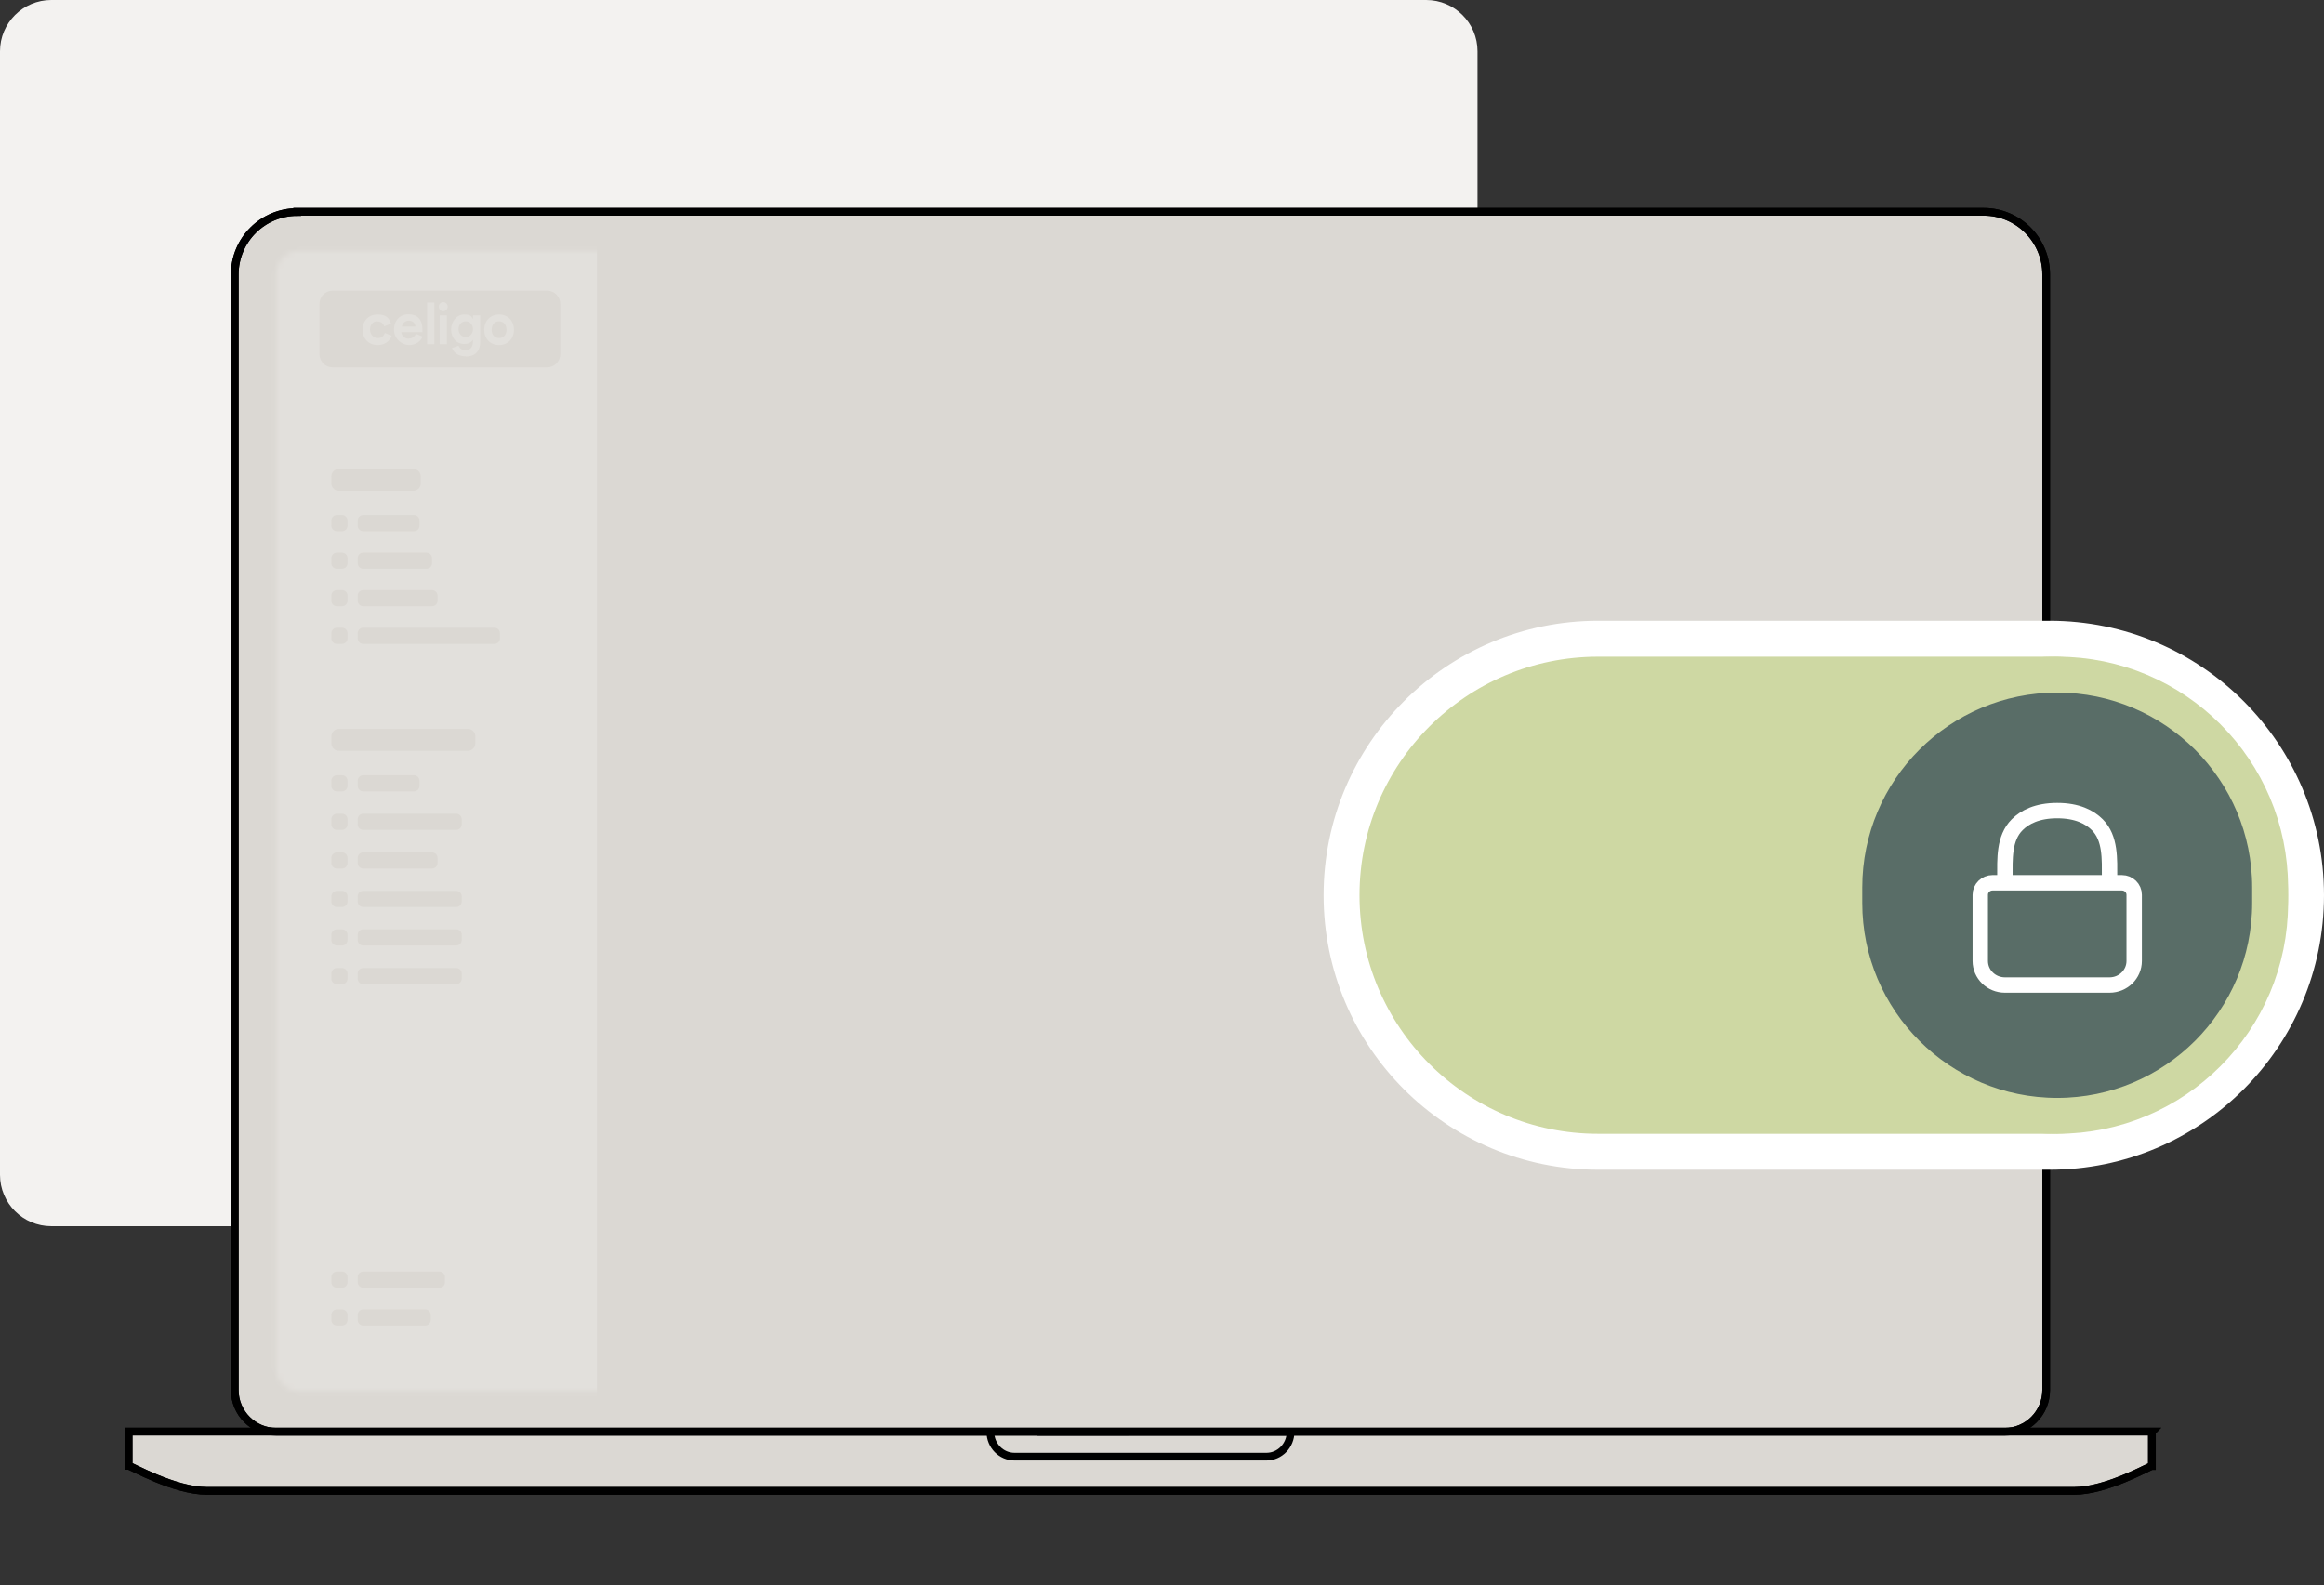<svg width="453" height="309" viewBox="0 0 453 309" fill="none" xmlns="http://www.w3.org/2000/svg">
<rect x="0" y="0" width="453" height="309" fill="#333333" stroke="none"/>
<path d="M278 0H10C4.477 0 0 4.477 0 10V229C0 234.523 4.477 239 10 239H278C283.523 239 288 234.523 288 229V10C288 4.477 283.523 0 278 0Z" fill="#F3F2F0"/>
<path d="M57.928 41.324C51.224 41.324 45.761 46.752 45.761 53.504V270.963C45.761 275.437 49.403 279.083 53.873 279.083H390.734C395.204 279.083 398.846 275.437 398.846 270.963V53.463C398.846 46.752 393.383 41.283 386.679 41.283H57.928V41.324Z" fill="#DBD8D3" stroke="black" stroke-width="1.5"/>
<path d="M419.496 279.041H25.07V285.711C25.525 285.711 33.926 290.6 40.382 290.6H404.267C410.681 290.6 418.999 285.753 419.455 285.753V279.083L419.496 279.041Z" fill="#DBD8D3" stroke="black" stroke-width="1.5"/>
<path opacity="0.2" d="M176.078 60.05H125.714C124.572 60.05 123.645 60.977 123.645 62.121V106.367C123.645 107.511 124.572 108.439 125.714 108.439H176.078C177.221 108.439 178.147 107.511 178.147 106.367V62.121C178.147 60.977 177.221 60.05 176.078 60.05Z" fill="white"/>
<path opacity="0.2" d="M176.078 119.666H125.714C124.572 119.666 123.645 120.593 123.645 121.737V165.983C123.645 167.127 124.572 168.054 125.714 168.054H176.078C177.221 168.054 178.147 167.127 178.147 165.983V121.737C178.147 120.593 177.221 119.666 176.078 119.666Z" fill="white"/>
<path opacity="0.2" d="M176.078 179.323H125.714C124.572 179.323 123.645 180.25 123.645 181.394V225.64C123.645 226.784 124.572 227.711 125.714 227.711H176.078C177.221 227.711 178.147 226.784 178.147 225.64V181.394C178.147 180.25 177.221 179.323 176.078 179.323Z" fill="white"/>
<path opacity="0.2" d="M123.645 271.17V241.341C123.645 240.223 124.556 239.27 125.714 239.27H176.078C177.196 239.27 178.147 240.181 178.147 241.341V271.17H123.645Z" fill="white"/>
<path opacity="0.2" d="M381.63 60.381H331.266C330.124 60.381 329.197 61.309 329.197 62.453V106.699C329.197 107.843 330.124 108.77 331.266 108.77H381.63C382.773 108.77 383.699 107.843 383.699 106.699V62.453C383.699 61.309 382.773 60.381 381.63 60.381Z" fill="white"/>
<path opacity="0.2" d="M381.63 120.039H331.266C330.124 120.039 329.197 120.966 329.197 122.11V166.356C329.197 167.5 330.124 168.427 331.266 168.427H381.63C382.773 168.427 383.699 167.5 383.699 166.356V122.11C383.699 120.966 382.773 120.039 381.63 120.039Z" fill="white"/>
<path opacity="0.2" d="M381.63 179.654H331.266C330.124 179.654 329.197 180.582 329.197 181.726V225.971C329.197 227.115 330.124 228.043 331.266 228.043H381.63C382.773 228.043 383.699 227.115 383.699 225.971V181.726C383.699 180.582 382.773 179.654 381.63 179.654Z" fill="white"/>
<path opacity="0.2" d="M329.197 271.17V241.341C329.197 240.223 330.108 239.27 331.266 239.27H381.63C382.747 239.27 383.699 240.181 383.699 241.341V271.17H329.197Z" fill="white"/>
<path opacity="0.2" d="M313.14 60.381H262.777C261.634 60.381 260.707 61.309 260.707 62.453V106.699C260.707 107.843 261.634 108.77 262.777 108.77H313.14C314.283 108.77 315.21 107.843 315.21 106.699V62.453C315.21 61.309 314.283 60.381 313.14 60.381Z" fill="white"/>
<path opacity="0.2" d="M313.14 120.039H262.777C261.634 120.039 260.707 120.966 260.707 122.11V166.356C260.707 167.5 261.634 168.427 262.777 168.427H313.14C314.283 168.427 315.21 167.5 315.21 166.356V122.11C315.21 120.966 314.283 120.039 313.14 120.039Z" fill="white"/>
<path opacity="0.2" d="M313.14 179.654H262.777C261.634 179.654 260.707 180.582 260.707 181.726V225.971C260.707 227.115 261.634 228.043 262.777 228.043H313.14C314.283 228.043 315.21 227.115 315.21 225.971V181.726C315.21 180.582 314.283 179.654 313.14 179.654Z" fill="white"/>
<path opacity="0.2" d="M260.707 271.17V241.341C260.707 240.223 261.618 239.27 262.777 239.27H313.14C314.258 239.27 315.21 240.181 315.21 241.341V271.17H260.707Z" fill="white"/>
<path opacity="0.2" d="M245.561 60.381H195.197C194.055 60.381 193.128 61.309 193.128 62.453V106.699C193.128 107.843 194.055 108.77 195.197 108.77H245.561C246.704 108.77 247.63 107.843 247.63 106.699V62.453C247.63 61.309 246.704 60.381 245.561 60.381Z" fill="white"/>
<path opacity="0.2" d="M245.561 120.039H195.197C194.055 120.039 193.128 120.966 193.128 122.11V166.356C193.128 167.5 194.055 168.427 195.197 168.427H245.561C246.704 168.427 247.63 167.5 247.63 166.356V122.11C247.63 120.966 246.704 120.039 245.561 120.039Z" fill="white"/>
<path opacity="0.2" d="M245.561 179.654H195.197C194.055 179.654 193.128 180.582 193.128 181.726V225.971C193.128 227.115 194.055 228.043 195.197 228.043H245.561C246.704 228.043 247.63 227.115 247.63 225.971V181.726C247.63 180.582 246.704 179.654 245.561 179.654Z" fill="white"/>
<path opacity="0.2" d="M193.128 271.17V241.341C193.128 240.223 194.039 239.27 195.197 239.27H245.561C246.678 239.27 247.63 240.181 247.63 241.341V271.17H193.128Z" fill="white"/>
<g style="mix-blend-mode:multiply">
<path d="M387.631 49.03H245.892C245.396 49.03 244.982 49.444 244.982 49.941V54.167C244.982 55.203 244.154 56.031 243.119 56.031H201.446C200.412 56.031 199.584 55.203 199.584 54.167V49.941C199.584 49.444 199.17 49.03 198.674 49.03H58.342C55.901 49.03 53.914 51.019 53.914 53.463V266.944C53.914 269.389 55.901 271.377 58.342 271.377H387.631C390.072 271.377 392.059 269.389 392.059 266.944V53.421C392.059 50.977 390.072 48.989 387.631 48.989V49.03Z" fill="#DBD8D3"/>
</g>
<path d="M57.928 41.324C51.224 41.324 45.761 46.752 45.761 53.504V270.963C45.761 275.437 49.403 279.083 53.873 279.083H390.734C395.204 279.083 398.846 275.437 398.846 270.963V53.463C398.846 46.752 393.383 41.283 386.679 41.283H57.928V41.324Z" stroke="black" stroke-width="1.5"/>
<path d="M419.496 279.041H25.07V285.711C25.525 285.711 33.926 290.6 40.382 290.6H404.267C410.681 290.6 418.999 285.753 419.455 285.753V279.083L419.496 279.041Z" stroke="black" stroke-width="1.5"/>
<path d="M246.844 283.93H197.763C195.156 283.93 193.045 281.776 193.045 279.124C193.045 279.083 251.562 279.083 251.562 279.083C251.562 281.776 249.451 283.93 246.844 283.93Z" stroke="black" stroke-width="1.5" stroke-miterlimit="10"/>
<mask id="mask0_164_111" style="mask-type:luminance" maskUnits="userSpaceOnUse" x="53" y="48" width="339" height="224">
<path d="M387.424 48.864H58.342C55.851 48.864 53.831 50.886 53.831 53.38V266.654C53.831 269.148 55.851 271.17 58.342 271.17H387.424C389.915 271.17 391.935 269.148 391.935 266.654V53.38C391.935 50.886 389.915 48.864 387.424 48.864Z" fill="white"/>
</mask>
<g mask="url(#mask0_164_111)">
<path opacity="0.2" d="M116.362 272.703H42.41V47.87H116.362" fill="white"/>
<g style="mix-blend-mode:multiply">
<path d="M106.637 56.653H64.839C63.422 56.653 62.274 57.803 62.274 59.221V69.04C62.274 70.459 63.422 71.609 64.839 71.609H106.637C108.054 71.609 109.202 70.459 109.202 69.04V59.221C109.202 57.803 108.054 56.653 106.637 56.653Z" fill="#DBD8D3"/>
</g>
<g style="mix-blend-mode:multiply">
<path d="M80.565 91.411H66.04C65.24 91.411 64.591 92.061 64.591 92.861V94.229C64.591 95.029 65.24 95.679 66.04 95.679H80.565C81.365 95.679 82.014 95.029 82.014 94.229V92.861C82.014 92.061 81.365 91.411 80.565 91.411Z" fill="#DBD8D3"/>
</g>
<g style="mix-blend-mode:multiply">
<path d="M66.66 100.401H65.667C65.073 100.401 64.591 100.884 64.591 101.479V102.473C64.591 103.068 65.073 103.55 65.667 103.55H66.66C67.254 103.55 67.736 103.068 67.736 102.473V101.479C67.736 100.884 67.254 100.401 66.66 100.401Z" fill="#DBD8D3"/>
</g>
<g style="mix-blend-mode:multiply">
<path d="M80.689 100.401H70.799C70.204 100.401 69.723 100.884 69.723 101.479V102.473C69.723 103.068 70.204 103.55 70.799 103.55H80.689C81.284 103.55 81.765 103.068 81.765 102.473V101.479C81.765 100.884 81.284 100.401 80.689 100.401Z" fill="#DBD8D3"/>
</g>
<g style="mix-blend-mode:multiply">
<path d="M66.66 107.734H65.667C65.073 107.734 64.591 108.217 64.591 108.811V109.806C64.591 110.401 65.073 110.883 65.667 110.883H66.66C67.254 110.883 67.736 110.401 67.736 109.806V108.811C67.736 108.217 67.254 107.734 66.66 107.734Z" fill="#DBD8D3"/>
</g>
<g style="mix-blend-mode:multiply">
<path d="M83.131 107.734H70.799C70.204 107.734 69.723 108.217 69.723 108.811V109.806C69.723 110.401 70.204 110.883 70.799 110.883H83.131C83.725 110.883 84.207 110.401 84.207 109.806V108.811C84.207 108.217 83.725 107.734 83.131 107.734Z" fill="#DBD8D3"/>
</g>
<g style="mix-blend-mode:multiply">
<path d="M66.66 115.026H65.667C65.073 115.026 64.591 115.508 64.591 116.103V117.097C64.591 117.692 65.073 118.174 65.667 118.174H66.66C67.254 118.174 67.736 117.692 67.736 117.097V116.103C67.736 115.508 67.254 115.026 66.66 115.026Z" fill="#DBD8D3"/>
</g>
<g style="mix-blend-mode:multiply">
<path d="M84.207 115.026H70.799C70.204 115.026 69.723 115.508 69.723 116.103V117.097C69.723 117.692 70.204 118.174 70.799 118.174H84.207C84.801 118.174 85.283 117.692 85.283 117.097V116.103C85.283 115.508 84.801 115.026 84.207 115.026Z" fill="#DBD8D3"/>
</g>
<g style="mix-blend-mode:multiply">
<path d="M66.66 122.359H65.667C65.073 122.359 64.591 122.841 64.591 123.436V124.43C64.591 125.025 65.073 125.507 65.667 125.507H66.66C67.254 125.507 67.736 125.025 67.736 124.43V123.436C67.736 122.841 67.254 122.359 66.66 122.359Z" fill="#DBD8D3"/>
</g>
<g style="mix-blend-mode:multiply">
<path d="M96.374 122.359H70.799C70.204 122.359 69.723 122.841 69.723 123.436V124.43C69.723 125.025 70.204 125.507 70.799 125.507H96.374C96.968 125.507 97.45 125.025 97.45 124.43V123.436C97.45 122.841 96.968 122.359 96.374 122.359Z" fill="#DBD8D3"/>
</g>
<g style="mix-blend-mode:multiply">
<path d="M91.201 142.079H66.04C65.24 142.079 64.591 142.728 64.591 143.529V144.896C64.591 145.697 65.24 146.346 66.04 146.346H91.201C92.001 146.346 92.649 145.697 92.649 144.896V143.529C92.649 142.728 92.001 142.079 91.201 142.079Z" fill="#DBD8D3"/>
</g>
<g style="mix-blend-mode:multiply">
<path d="M66.66 151.11H65.667C65.073 151.11 64.591 151.592 64.591 152.187V153.181C64.591 153.776 65.073 154.259 65.667 154.259H66.66C67.254 154.259 67.736 153.776 67.736 153.181V152.187C67.736 151.592 67.254 151.11 66.66 151.11Z" fill="#DBD8D3"/>
</g>
<g style="mix-blend-mode:multiply">
<path d="M80.689 151.11H70.799C70.204 151.11 69.723 151.592 69.723 152.187V153.181C69.723 153.776 70.204 154.259 70.799 154.259H80.689C81.284 154.259 81.765 153.776 81.765 153.181V152.187C81.765 151.592 81.284 151.11 80.689 151.11Z" fill="#DBD8D3"/>
</g>
<g style="mix-blend-mode:multiply">
<path d="M66.66 158.609H65.667C65.073 158.609 64.591 159.091 64.591 159.686V160.68C64.591 161.275 65.073 161.757 65.667 161.757H66.66C67.254 161.757 67.736 161.275 67.736 160.68V159.686C67.736 159.091 67.254 158.609 66.66 158.609Z" fill="#DBD8D3"/>
</g>
<g style="mix-blend-mode:multiply">
<path d="M88.925 158.609H70.799C70.204 158.609 69.723 159.091 69.723 159.686V160.68C69.723 161.275 70.204 161.757 70.799 161.757H88.925C89.519 161.757 90.001 161.275 90.001 160.68V159.686C90.001 159.091 89.519 158.609 88.925 158.609Z" fill="#DBD8D3"/>
</g>
<g style="mix-blend-mode:multiply">
<path d="M66.66 166.149H65.667C65.073 166.149 64.591 166.631 64.591 167.226V168.22C64.591 168.815 65.073 169.297 65.667 169.297H66.66C67.254 169.297 67.736 168.815 67.736 168.22V167.226C67.736 166.631 67.254 166.149 66.66 166.149Z" fill="#DBD8D3"/>
</g>
<g style="mix-blend-mode:multiply">
<path d="M84.207 166.149H70.799C70.204 166.149 69.723 166.631 69.723 167.226V168.22C69.723 168.815 70.204 169.297 70.799 169.297H84.207C84.801 169.297 85.283 168.815 85.283 168.22V167.226C85.283 166.631 84.801 166.149 84.207 166.149Z" fill="#DBD8D3"/>
</g>
<g style="mix-blend-mode:multiply">
<path d="M66.66 173.647H65.667C65.073 173.647 64.591 174.129 64.591 174.724V175.719C64.591 176.313 65.073 176.796 65.667 176.796H66.66C67.254 176.796 67.736 176.313 67.736 175.719V174.724C67.736 174.129 67.254 173.647 66.66 173.647Z" fill="#DBD8D3"/>
</g>
<g style="mix-blend-mode:multiply">
<path d="M88.925 173.647H70.799C70.204 173.647 69.723 174.129 69.723 174.724V175.719C69.723 176.313 70.204 176.796 70.799 176.796H88.925C89.519 176.796 90.001 176.313 90.001 175.719V174.724C90.001 174.129 89.519 173.647 88.925 173.647Z" fill="#DBD8D3"/>
</g>
<g style="mix-blend-mode:multiply">
<path d="M66.66 181.146H65.667C65.073 181.146 64.591 181.628 64.591 182.223V183.217C64.591 183.812 65.073 184.294 65.667 184.294H66.66C67.254 184.294 67.736 183.812 67.736 183.217V182.223C67.736 181.628 67.254 181.146 66.66 181.146Z" fill="#DBD8D3"/>
</g>
<g style="mix-blend-mode:multiply">
<path d="M88.925 181.146H70.799C70.204 181.146 69.723 181.628 69.723 182.223V183.217C69.723 183.812 70.204 184.294 70.799 184.294H88.925C89.519 184.294 90.001 183.812 90.001 183.217V182.223C90.001 181.628 89.519 181.146 88.925 181.146Z" fill="#DBD8D3"/>
</g>
<g style="mix-blend-mode:multiply">
<path d="M66.66 188.686H65.667C65.073 188.686 64.591 189.168 64.591 189.763V190.757C64.591 191.352 65.073 191.834 65.667 191.834H66.66C67.254 191.834 67.736 191.352 67.736 190.757V189.763C67.736 189.168 67.254 188.686 66.66 188.686Z" fill="#DBD8D3"/>
</g>
<g style="mix-blend-mode:multiply">
<path d="M88.925 188.686H70.799C70.204 188.686 69.723 189.168 69.723 189.763V190.757C69.723 191.352 70.204 191.834 70.799 191.834H88.925C89.519 191.834 90.001 191.352 90.001 190.757V189.763C90.001 189.168 89.519 188.686 88.925 188.686Z" fill="#DBD8D3"/>
</g>
<g style="mix-blend-mode:multiply">
<path d="M66.66 247.846H65.667C65.073 247.846 64.591 248.328 64.591 248.923V249.917C64.591 250.512 65.073 250.994 65.667 250.994H66.66C67.254 250.994 67.736 250.512 67.736 249.917V248.923C67.736 248.328 67.254 247.846 66.66 247.846Z" fill="#DBD8D3"/>
</g>
<g style="mix-blend-mode:multiply">
<path d="M85.655 247.846H70.799C70.204 247.846 69.723 248.328 69.723 248.923V249.917C69.723 250.512 70.204 250.994 70.799 250.994H85.655C86.25 250.994 86.731 250.512 86.731 249.917V248.923C86.731 248.328 86.25 247.846 85.655 247.846Z" fill="#DBD8D3"/>
</g>
<g style="mix-blend-mode:multiply">
<path d="M66.66 255.22H65.667C65.073 255.22 64.591 255.702 64.591 256.297V257.291C64.591 257.886 65.073 258.369 65.667 258.369H66.66C67.254 258.369 67.736 257.886 67.736 257.291V256.297C67.736 255.702 67.254 255.22 66.66 255.22Z" fill="#DBD8D3"/>
</g>
<g style="mix-blend-mode:multiply">
<path d="M82.883 255.22H70.799C70.204 255.22 69.723 255.702 69.723 256.297V257.291C69.723 257.886 70.204 258.369 70.799 258.369H82.883C83.477 258.369 83.959 257.886 83.959 257.291V256.297C83.959 255.702 83.477 255.22 82.883 255.22Z" fill="#DBD8D3"/>
</g>
<g opacity="0.2">
<path d="M73.53 62.619C72.661 62.619 72.123 63.323 72.123 64.234C72.123 65.146 72.785 65.891 73.613 65.891C74.44 65.891 74.73 65.56 75.02 64.897L76.344 65.436C75.93 66.596 74.895 67.259 73.613 67.259C71.957 67.259 70.674 66.099 70.674 64.276C70.674 62.453 71.916 61.293 73.571 61.293C75.227 61.293 75.806 61.914 76.22 63.074L74.895 63.613C74.689 62.95 74.151 62.66 73.571 62.66L73.53 62.619ZM79.737 65.974C80.317 65.974 80.813 65.643 81.062 65.063L82.386 65.601C82.013 66.513 81.062 67.259 79.737 67.259C78.413 67.259 76.799 66.099 76.799 64.276C76.799 62.453 77.958 61.251 79.613 61.251C81.269 61.251 82.344 62.163 82.344 64.276V64.731H78.206C78.33 65.56 78.951 66.016 79.696 66.016L79.737 65.974ZM80.979 63.654C80.896 62.826 80.317 62.494 79.655 62.494C78.993 62.494 78.454 62.991 78.33 63.654H80.979ZM83.255 67.093V58.973H84.662V67.093H83.255ZM86.4 60.671C85.903 60.671 85.531 60.257 85.531 59.76C85.531 59.263 85.945 58.89 86.4 58.89C86.855 58.89 87.269 59.304 87.269 59.76C87.269 60.216 86.897 60.671 86.4 60.671ZM87.104 67.093H85.697V61.459H87.104V67.093ZM90.787 69.454C89.794 69.454 88.594 69.123 88.097 67.839L89.38 67.383C89.669 68.004 90.083 68.253 90.745 68.253C91.656 68.253 92.194 67.673 92.194 66.471V66.223C91.78 66.844 91.159 67.051 90.538 67.051C88.842 67.051 87.931 65.726 87.931 64.193C87.931 62.66 89.049 61.293 90.456 61.293C91.863 61.293 91.863 61.707 92.194 62.204V61.459H93.601V66.554C93.601 68.833 92.235 69.496 90.787 69.496V69.454ZM90.787 62.619C89.959 62.619 89.38 63.281 89.38 64.151C89.38 65.021 89.959 65.684 90.787 65.684C91.615 65.684 92.194 64.98 92.194 64.151C92.194 63.323 91.615 62.619 90.787 62.619ZM97.284 67.259C95.546 67.259 94.387 66.016 94.387 64.276C94.387 62.536 95.587 61.293 97.284 61.293C98.981 61.293 100.181 62.536 100.181 64.276C100.181 66.016 98.981 67.259 97.284 67.259ZM97.284 62.619C96.415 62.619 95.836 63.281 95.836 64.276C95.836 65.27 96.415 65.891 97.284 65.891C98.153 65.891 98.732 65.229 98.732 64.276C98.732 63.323 98.153 62.619 97.284 62.619Z" fill="white"/>
</g>
</g>
<path d="M399.5 124.5H311.5C283.886 124.5 261.5 146.886 261.5 174.5C261.5 202.114 283.886 224.5 311.5 224.5H399.5C427.114 224.5 449.5 202.114 449.5 174.5C449.5 146.886 427.114 124.5 399.5 124.5Z" fill="#CED8A3" stroke="white" stroke-width="7"/>
<path d="M442.5 173C442.5 150.08 423.92 131.5 401 131.5C378.08 131.5 359.5 150.08 359.5 173V176C359.5 198.92 378.08 217.5 401 217.5C423.92 217.5 442.5 198.92 442.5 176V173Z" fill="#596D67" stroke="#CED8A3" stroke-width="7"/>
<path d="M390.8 171.483V171.114C390.8 167.453 390.575 163.373 393.192 160.753C394.684 159.258 397.099 158 401 158C404.902 158 407.316 159.258 408.809 160.753C411.426 163.373 411.2 167.453 411.2 171.114V171.483M386 174.414C386 173.119 387.075 172.069 388.4 172.069H413.6C414.926 172.069 416 173.119 416 174.414V187.31C416 189.9 413.851 192 411.2 192H390.8C388.149 192 386 189.9 386 187.31V174.414Z" stroke="white" stroke-width="3" stroke-linecap="round" stroke-linejoin="round"/>
</svg>
